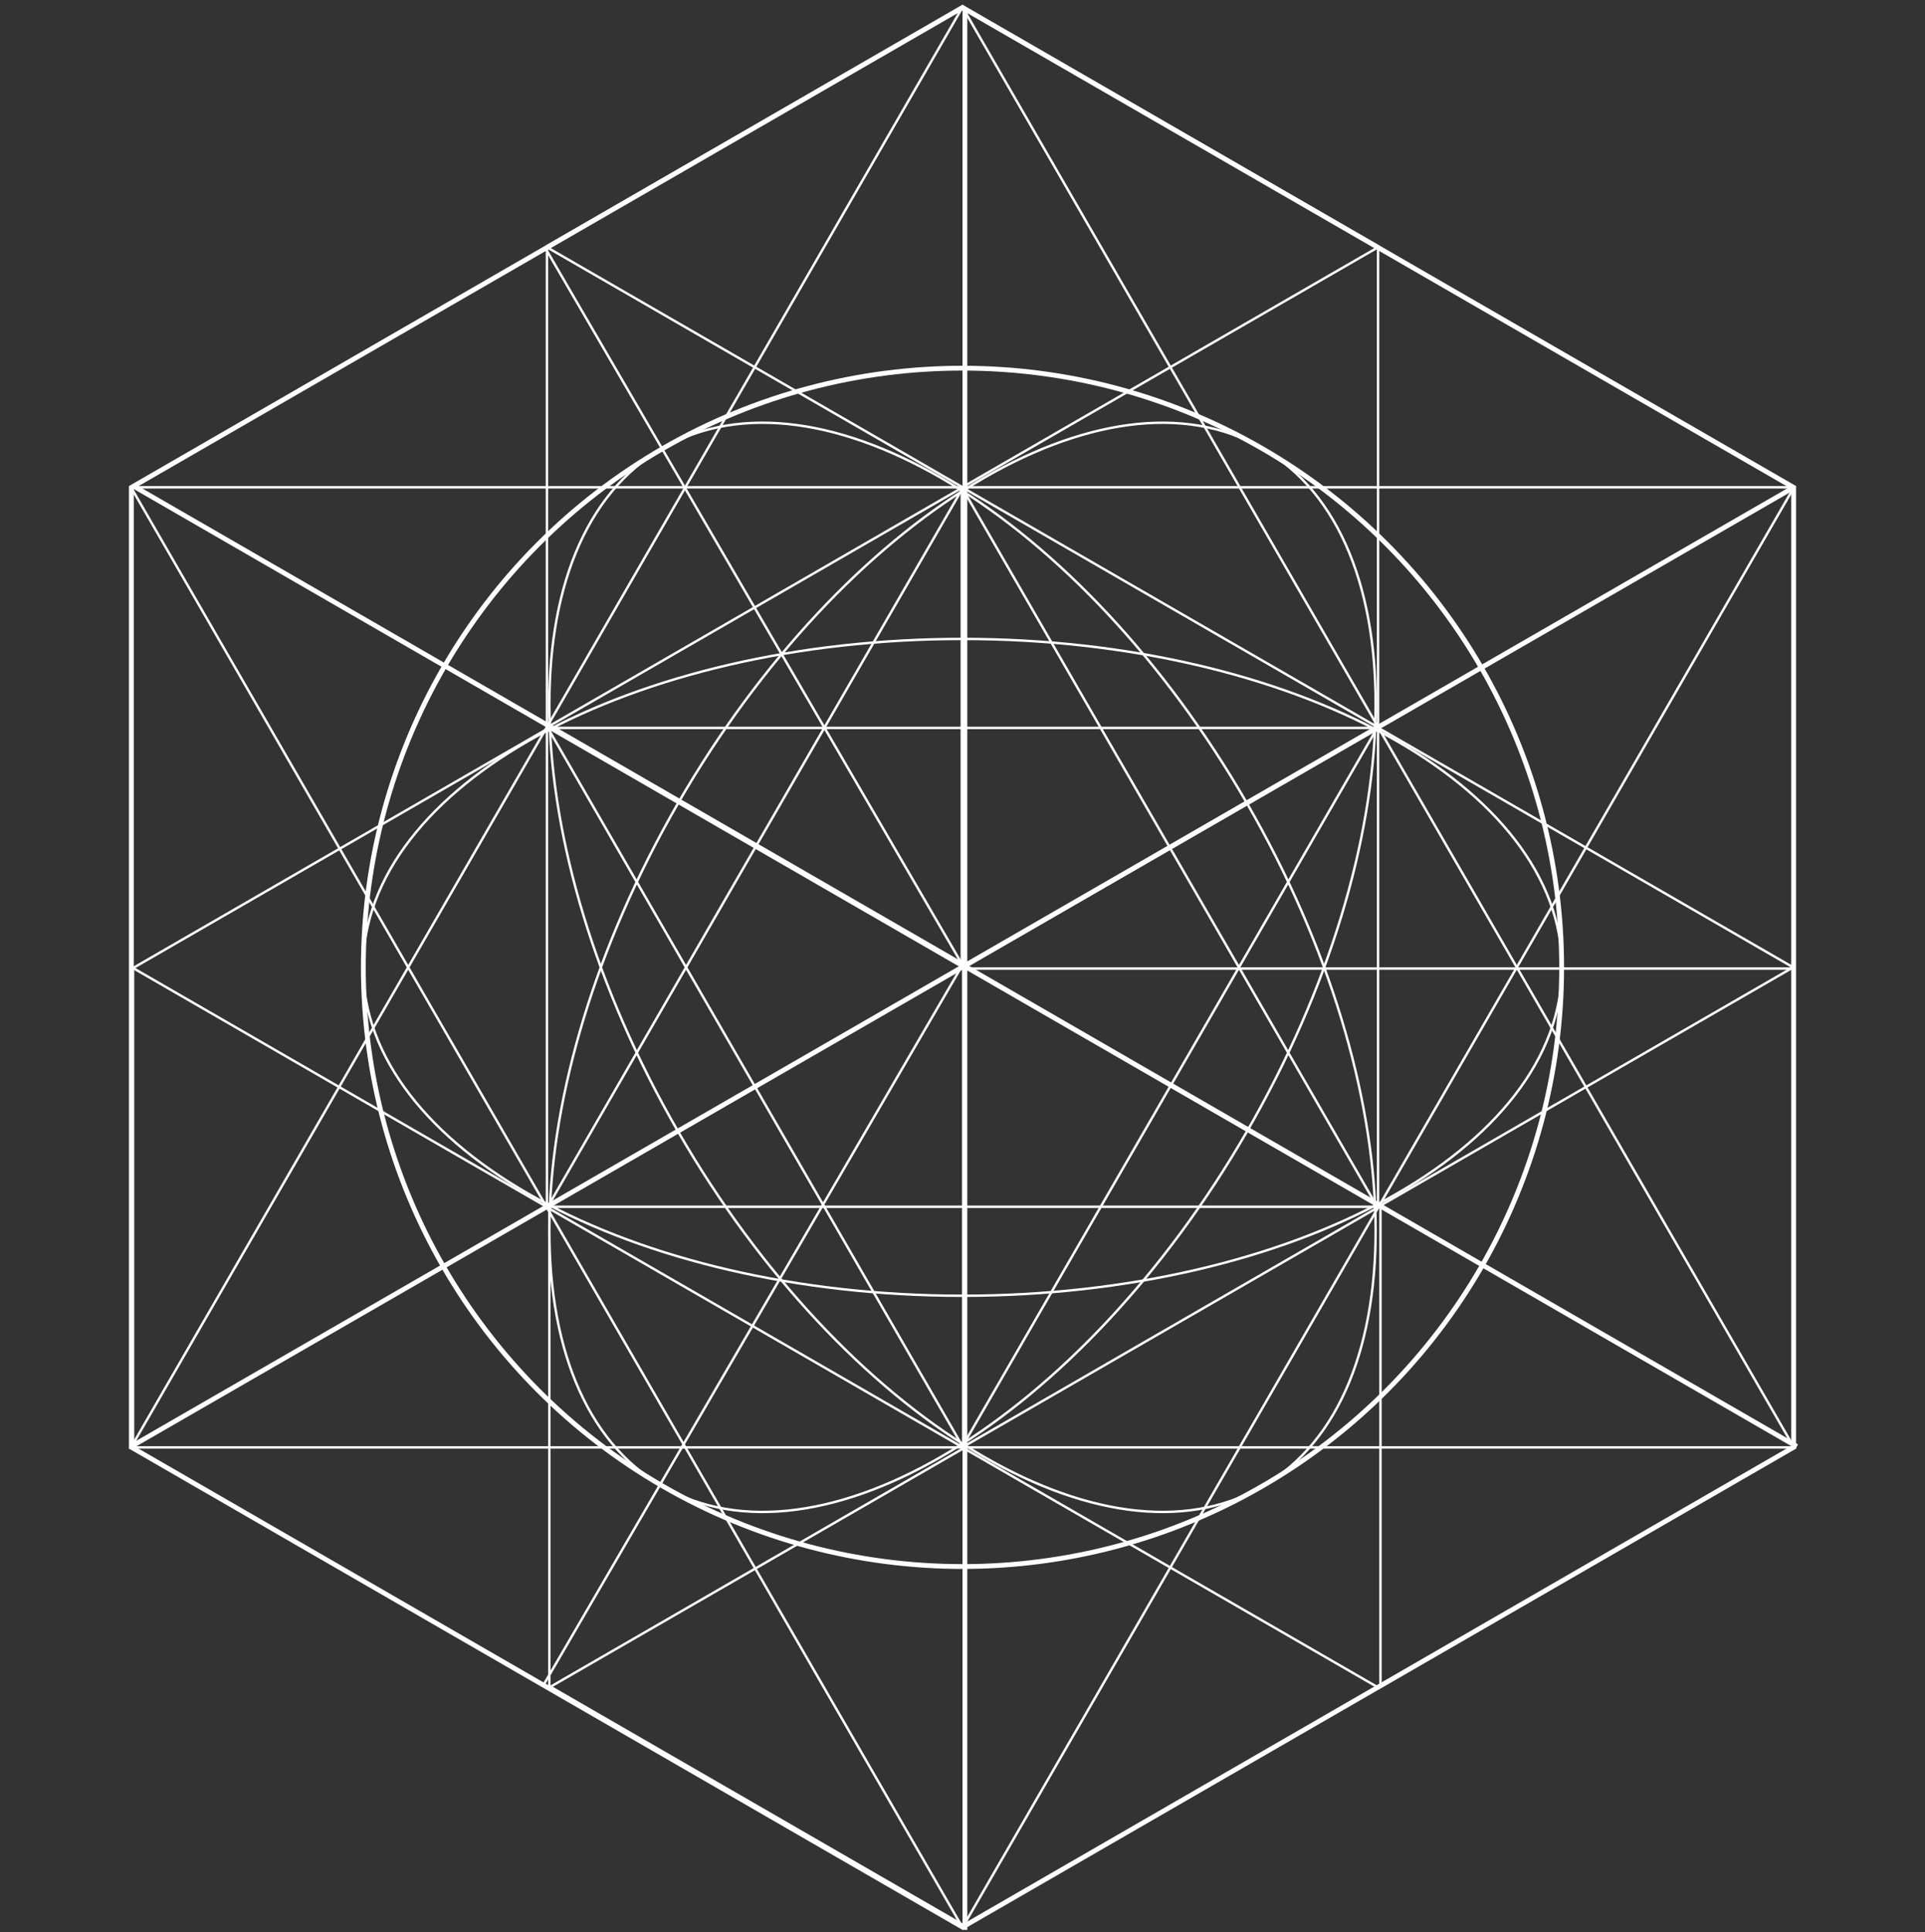 <?xml version="1.0" encoding="UTF-8"?> <svg xmlns="http://www.w3.org/2000/svg" width="800" height="803" viewBox="0 0 800 803" fill="none"><rect x="0" y="0" width="800" height="803" fill="#333333" stroke="none"/> <line x1="226.432" y1="102.749" x2="400.432" y2="401.749" stroke="white"></line> <line x1="225.568" y1="700.749" x2="399.568" y2="401.749" stroke="white"></line> <line x1="746" y1="402.5" x2="401" y2="402.5" stroke="white"></line> <path fill-rule="evenodd" clip-rule="evenodd" d="M400 602L573.205 302L226.795 302L400 602ZM400 600L571.473 303L228.527 303L400 600Z" fill="white"></path> <path fill-rule="evenodd" clip-rule="evenodd" d="M400 202L226.795 502L573.205 502L400 202ZM400 204L228.527 501L571.473 501L400 204Z" fill="white"></path> <path fill-rule="evenodd" clip-rule="evenodd" d="M400 802L746.41 202L53.59 202L400 802ZM400 800L744.678 203L55.322 203L400 800Z" fill="white"></path> <path fill-rule="evenodd" clip-rule="evenodd" d="M400 2L53.59 602H746.41L400 2ZM400 4L55.322 601H744.678L400 4Z" fill="white"></path> <path d="M400 265.523C331.137 265.523 268.818 280.84 223.732 305.581C178.629 330.331 150.88 364.442 150.88 402C150.88 439.558 178.629 473.669 223.732 498.419C268.818 523.16 331.137 538.477 400 538.477C468.863 538.477 531.182 523.16 576.267 498.419C621.371 473.669 649.12 439.558 649.12 402C649.12 364.442 621.371 330.331 576.267 305.581C531.182 280.84 468.863 265.523 400 265.523Z" stroke="white"></path> <path d="M281.807 333.761C247.376 393.398 229.482 455.027 228.365 506.442C227.247 557.879 242.914 598.965 275.44 617.744C307.966 636.523 351.382 629.547 395.368 602.862C439.336 576.187 483.761 529.876 518.193 470.239C552.624 410.602 570.518 348.973 571.635 297.558C572.753 246.121 557.086 205.035 524.56 186.256C492.034 167.477 448.618 174.452 404.632 201.138C360.664 227.813 316.239 274.124 281.807 333.761Z" stroke="white"></path> <path d="M518.193 333.761C552.624 393.398 570.518 455.027 571.635 506.442C572.753 557.879 557.086 598.965 524.56 617.744C492.034 636.523 448.618 629.547 404.632 602.862C360.664 576.187 316.239 529.876 281.807 470.239C247.376 410.602 229.482 348.973 228.365 297.558C227.247 246.121 242.914 205.035 275.44 186.256C307.966 167.477 351.381 174.452 395.368 201.138C439.336 227.813 483.761 274.124 518.193 333.761Z" stroke="white"></path> <circle r="249" transform="matrix(-1 0 0 1 400 402)" stroke="white" stroke-width="2"></circle> <path d="M228.295 501.289L401 401.577L573.705 501.289V700.711L401 800.423L228.295 700.711V501.289Z" stroke="white"></path> <path d="M400.295 202.289L573 102.577L745.705 202.289V401.711L573 501.423L400.295 401.711V202.289Z" stroke="white"></path> <path d="M54.295 202.289L227 102.577L399.705 202.289V401.711L227 501.423L54.295 401.711V202.289Z" stroke="white"></path> <path d="M227.295 302.289L400 202.577L572.705 302.289V501.711L400 601.423L227.295 501.711V302.289Z" stroke="white"></path> <path d="M400.295 402.289L573 302.577L745.705 402.289V601.711L573 701.423L400.295 601.711V402.289Z" stroke="white"></path> <path d="M55.295 402.289L228 302.577L400.705 402.289V601.711L228 701.423L55.295 601.711V402.289Z" stroke="white"></path> <path d="M227.295 102.289L400 2.577L572.705 102.289V301.711L400 401.423L227.295 301.711V102.289Z" stroke="white"></path> <path d="M54.59 202.577L400 3.155L745.41 202.577V601.423L400 800.845L54.59 601.423V202.577Z" stroke="white" stroke-width="2"></path> <line x1="54.5" y1="601.134" x2="745.75" y2="202.384" stroke="white" stroke-width="2"></line> <line y1="-1" x2="798.015" y2="-1" transform="matrix(-0.866 -0.5 -0.5 0.866 746.25 602)" stroke="white" stroke-width="2"></line> <line x1="401" y1="3.25" x2="401" y2="802" stroke="white" stroke-width="2"></line> </svg> 